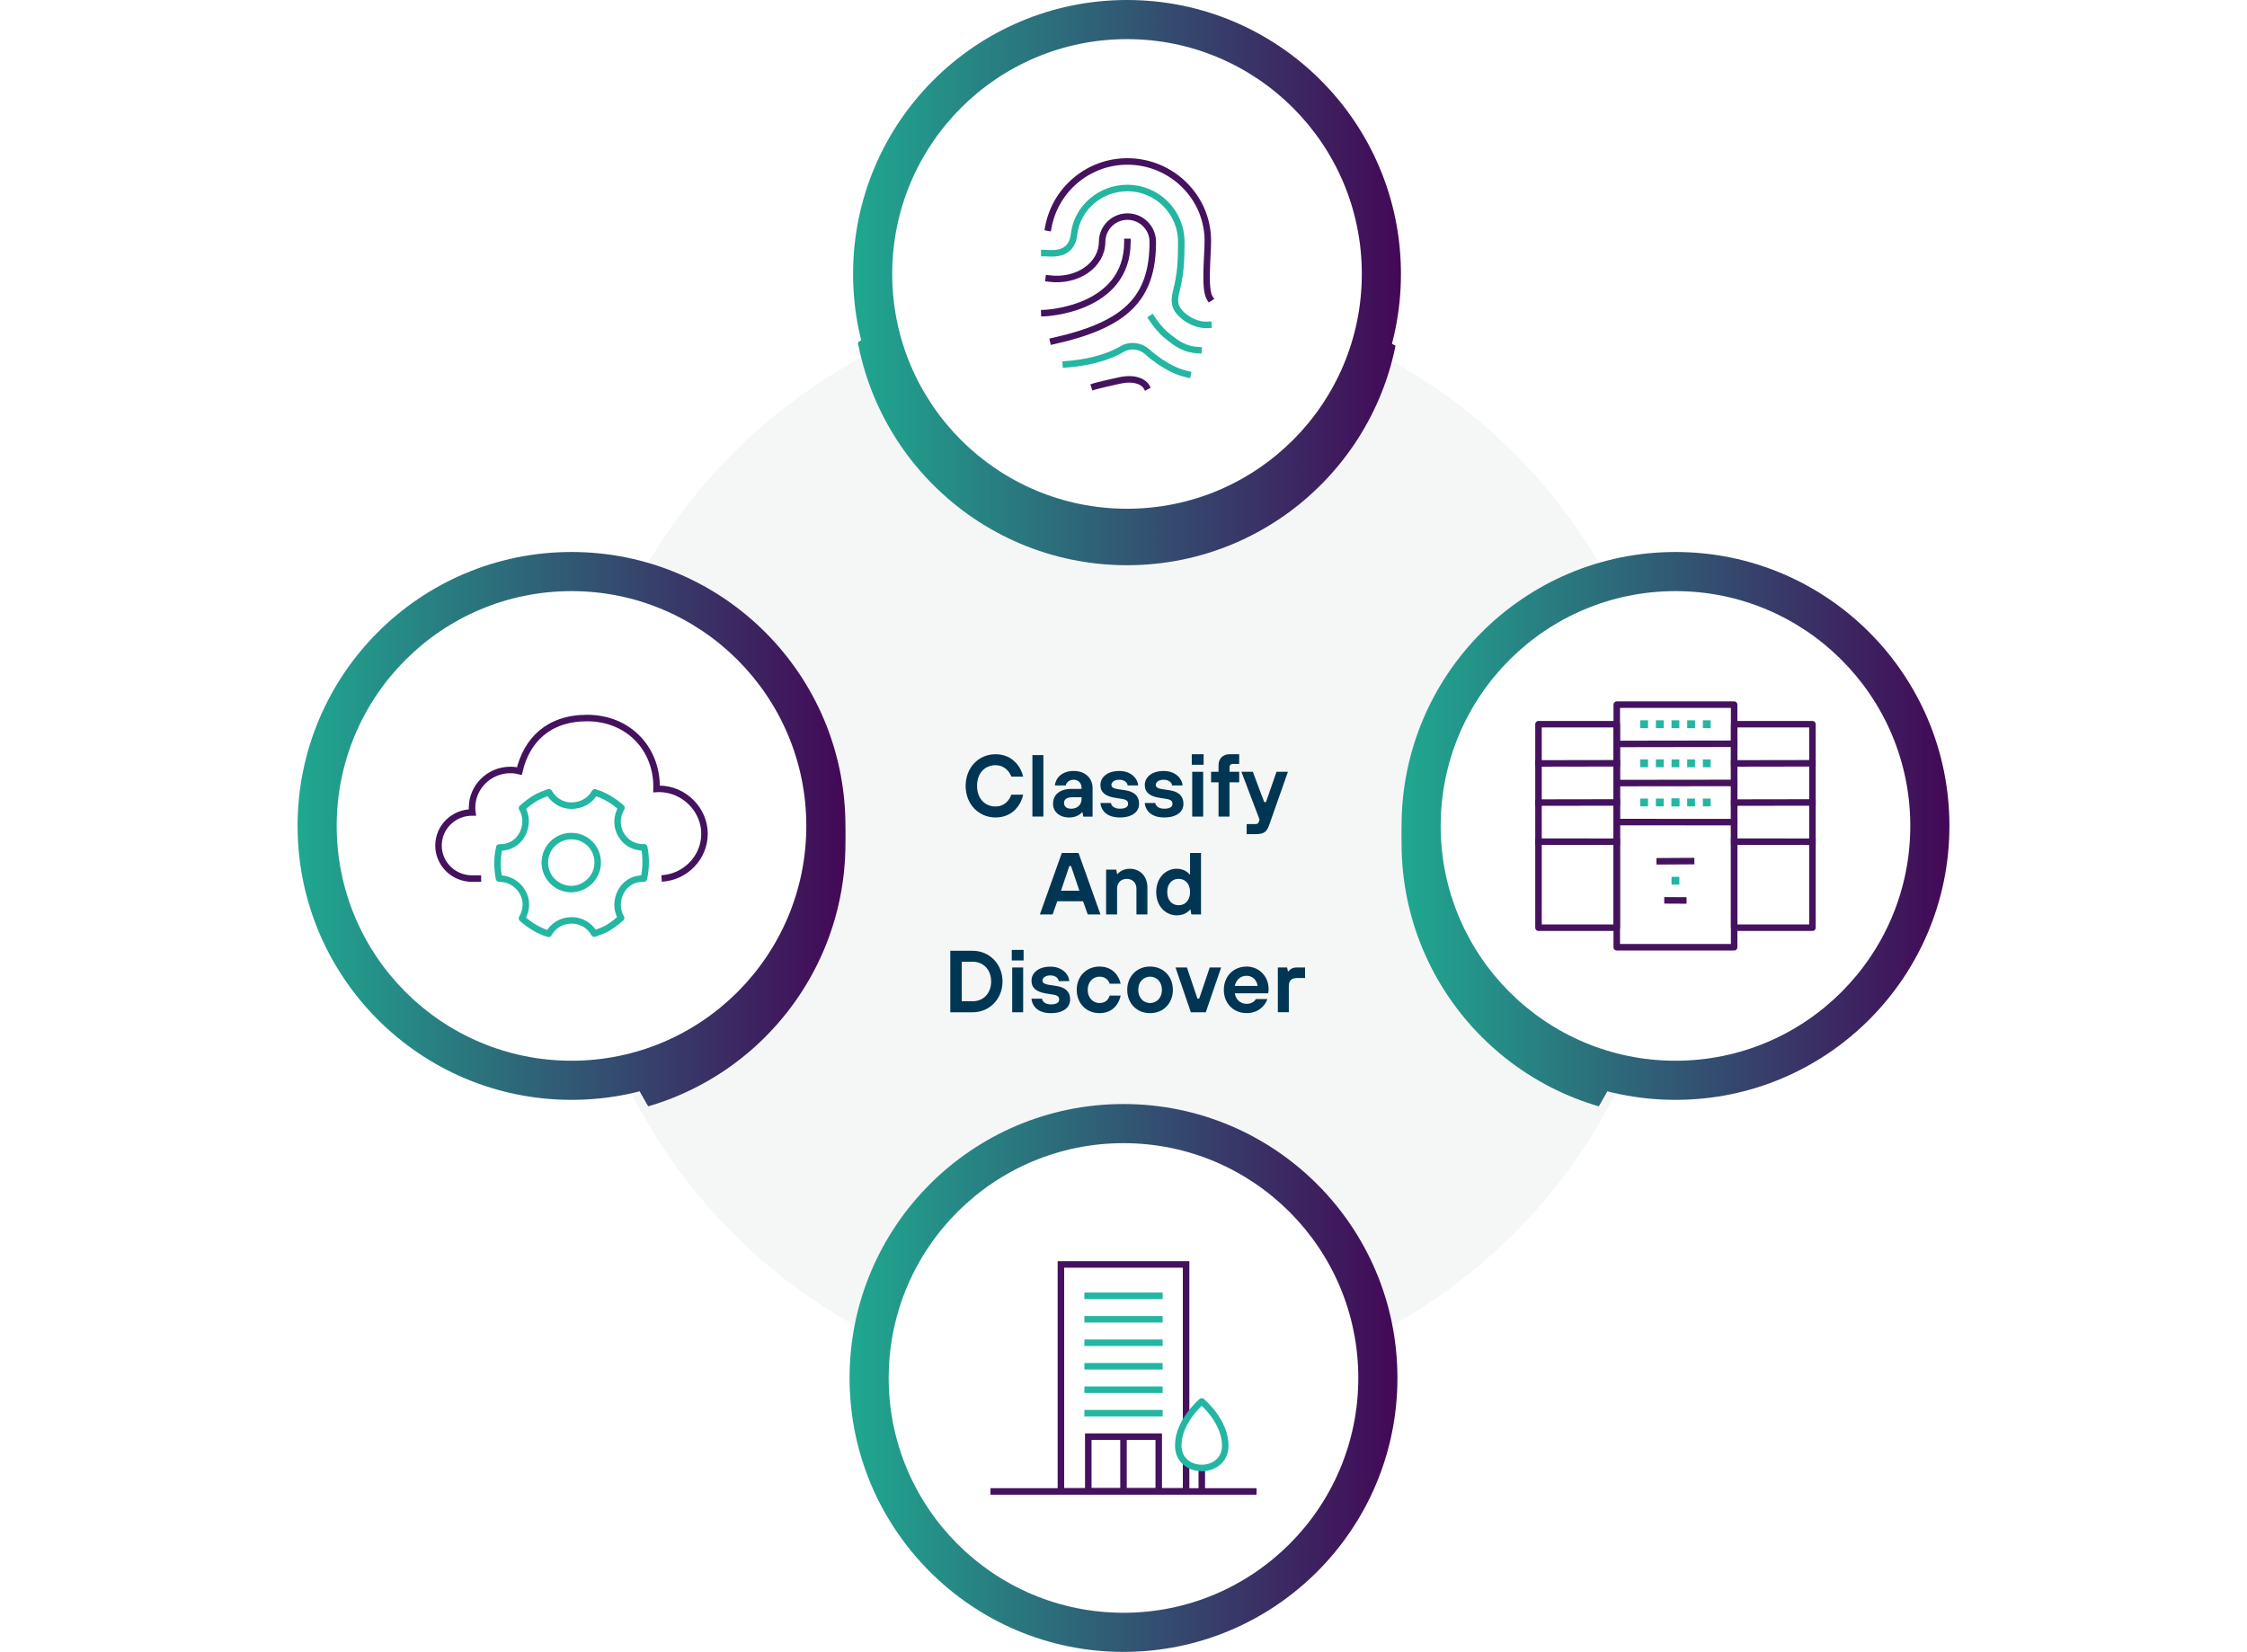 <?xml version="1.0" encoding="UTF-8"?>
<svg id="Layer_1" xmlns="http://www.w3.org/2000/svg" xmlns:xlink="http://www.w3.org/1999/xlink" viewBox="0 0 518 380.81">
  <defs>
    <style>
      .cls-1, .cls-2, .cls-3, .cls-4, .cls-5, .cls-6, .cls-7, .cls-8 {
        fill: none;
      }

      .cls-9 {
        fill: #23b6a3;
      }

      .cls-10 {
        fill: url(#linear-gradient-7);
      }

      .cls-11 {
        fill: url(#linear-gradient-5);
      }

      .cls-12 {
        fill: url(#linear-gradient-6);
      }

      .cls-13, .cls-14 {
        fill: url(#linear-gradient);
      }

      .cls-2, .cls-3, .cls-4, .cls-5, .cls-6, .cls-7, .cls-8 {
        stroke-width: 1.5px;
      }

      .cls-2, .cls-3, .cls-6, .cls-7, .cls-8 {
        stroke-linejoin: round;
      }

      .cls-2, .cls-4, .cls-8 {
        stroke: #23b6a3;
      }

      .cls-2, .cls-7 {
        stroke-linecap: square;
      }

      .cls-3, .cls-5, .cls-6, .cls-7 {
        stroke: #45125f;
      }

      .cls-4, .cls-5 {
        stroke-miterlimit: 10;
      }

      .cls-15 {
        fill: #fff;
      }

      .cls-16 {
        fill: url(#linear-gradient-3);
        filter: url(#drop-shadow-4);
      }

      .cls-17 {
        fill: url(#linear-gradient-4);
        filter: url(#drop-shadow-5);
      }

      .cls-18 {
        fill: url(#linear-gradient-2);
        filter: url(#drop-shadow-3);
      }

      .cls-19 {
        fill: #f5f6f6;
        filter: url(#drop-shadow-1);
      }

      .cls-6, .cls-8 {
        stroke-linecap: round;
      }

      .cls-14 {
        filter: url(#drop-shadow-2);
      }

      .cls-20 {
        clip-path: url(#clippath);
      }

      .cls-21 {
        fill: #003654;
      }
    </style>
    <filter id="drop-shadow-1" x="125.52" y="60.99" width="266.88" height="266.88" filterUnits="userSpaceOnUse">
      <feOffset dx="0" dy="4"/>
      <feGaussianBlur result="blur" stdDeviation="2"/>
      <feFlood flood-color="#003654" flood-opacity=".2"/>
      <feComposite in2="blur" operator="in"/>
      <feComposite in="SourceGraphic"/>
    </filter>
    <clipPath id="clippath">
      <circle class="cls-1" cx="259" cy="190.4" r="127.25"/>
    </clipPath>
    <linearGradient id="linear-gradient" x1="323.1" y1="190.4" x2="449.4" y2="190.4" gradientUnits="userSpaceOnUse">
      <stop offset="0" stop-color="#1fa890"/>
      <stop offset="1" stop-color="#430857"/>
    </linearGradient>
    <filter id="drop-shadow-2" x="317.04" y="124.83" width="138.72" height="139.2" filterUnits="userSpaceOnUse">
      <feOffset dx="0" dy="4"/>
      <feGaussianBlur result="blur-2" stdDeviation="2"/>
      <feFlood flood-color="#003654" flood-opacity=".2"/>
      <feComposite in2="blur-2" operator="in"/>
      <feComposite in="SourceGraphic"/>
    </filter>
    <linearGradient id="linear-gradient-2" x1="196.66" y1="63.15" x2="322.96" y2="63.15" xlink:href="#linear-gradient"/>
    <filter id="drop-shadow-3" x="190.32" y="-2.37" width="138.72" height="138.72" filterUnits="userSpaceOnUse">
      <feOffset dx="0" dy="4"/>
      <feGaussianBlur result="blur-3" stdDeviation="2"/>
      <feFlood flood-color="#003654" flood-opacity=".2"/>
      <feComposite in2="blur-3" operator="in"/>
      <feComposite in="SourceGraphic"/>
    </filter>
    <linearGradient id="linear-gradient-3" x1="68.6" y1="190.4" x2="194.9" y2="190.4" xlink:href="#linear-gradient"/>
    <filter id="drop-shadow-4" x="62.16" y="124.83" width="139.2" height="139.2" filterUnits="userSpaceOnUse">
      <feOffset dx="0" dy="4"/>
      <feGaussianBlur result="blur-4" stdDeviation="2"/>
      <feFlood flood-color="#003654" flood-opacity=".2"/>
      <feComposite in2="blur-4" operator="in"/>
      <feComposite in="SourceGraphic"/>
    </filter>
    <linearGradient id="linear-gradient-4" x1="195.85" y1="317.66" x2="322.15" y2="317.66" xlink:href="#linear-gradient"/>
    <filter id="drop-shadow-5" x="189.84" y="252.03" width="138.72" height="139.2" filterUnits="userSpaceOnUse">
      <feOffset dx="0" dy="4"/>
      <feGaussianBlur result="blur-5" stdDeviation="2"/>
      <feFlood flood-color="#003654" flood-opacity=".2"/>
      <feComposite in2="blur-5" operator="in"/>
      <feComposite in="SourceGraphic"/>
    </filter>
    <linearGradient id="linear-gradient-5" x1="196.66" y1="63.15" x2="322.96" y2="63.15" xlink:href="#linear-gradient"/>
    <linearGradient id="linear-gradient-6" x1="68.6" y1="190.4" x2="194.9" y2="190.4" xlink:href="#linear-gradient"/>
    <linearGradient id="linear-gradient-7" x1="195.85" y1="317.66" x2="322.15" y2="317.66" xlink:href="#linear-gradient"/>
  </defs>
  <circle class="cls-19" cx="259" cy="190.4" r="127.25"/>
  <g class="cls-20">
    <circle class="cls-14" cx="386.25" cy="190.4" r="63.15"/>
    <circle class="cls-18" cx="259.81" cy="63.15" r="63.15"/>
    <circle class="cls-16" cx="131.75" cy="190.4" r="63.15"/>
    <circle class="cls-17" cx="259" cy="317.66" r="63.15"/>
  </g>
  <g>
    <circle class="cls-11" cx="259.81" cy="63.15" r="63.15"/>
    <circle class="cls-15" cx="259.81" cy="63.15" r="54.13"/>
    <g>
      <g>
        <path class="cls-7" d="M240.74,72.18s19.16-.67,19.16-16.41"/>
        <path class="cls-7" d="M241.76,64.2c6.81.89,12.31-3.27,12.31-8.43,0-3.22,2.61-5.84,5.84-5.84s5.84,2.61,5.84,5.84c0,13.06-6.22,19.12-22.95,22.85"/>
        <path class="cls-7" d="M264.25,89.08s-1.38-2.43-6.25-1.35-5.69,1.35-5.69,1.35"/>
        <path class="cls-7" d="M241.65,52.48c1.55-8.67,9.13-15.26,18.25-15.26,10.24,0,18.67,8.3,18.54,18.54-.05,4-.83,10.93.44,12.93"/>
      </g>
      <g>
        <path class="cls-2" d="M240.74,58.34c1.43,0,6.27.92,6.87-4.36.69-6.04,6.04-10.64,12.29-10.64,6.86,0,12.42,5.56,12.42,12.42,0,1.91-.03,3.87-.19,5.79-.16,1.94-.52,3.81-1,5.7-.23.93-.38,1.91-.19,2.86.31,1.51,1.63,2.66,2.86,3.45,1.41.91,3.08,1.44,4.77,1.32"/>
        <path class="cls-2" d="M265.52,73.37c1.01,1.53,2.17,2.97,3.61,4.12,2.31,1.86,4.04,3.07,7.15,3.24"/>
        <path class="cls-2" d="M273.78,86.29c-4.35-.95-8.03-4.07-9.37-5.24-1.32-1.16-3.16-1.53-4.8-1.01-.12.04-.23.08-.35.12s-.46.23-.69.37c-1.18.71-5.41,2.93-12.87,3.46"/>
      </g>
    </g>
  </g>
  <g>
    <circle class="cls-13" cx="386.25" cy="190.4" r="63.15"/>
    <circle class="cls-15" cx="386.25" cy="190.4" r="54.13"/>
    <g>
      <g>
        <line class="cls-7" x1="373.58" y1="180.52" x2="399.78" y2="180.49"/>
        <line class="cls-7" x1="373.58" y1="171.5" x2="399.78" y2="171.46"/>
        <line class="cls-7" x1="399.78" y1="194.02" x2="417.82" y2="194.04"/>
        <line class="cls-7" x1="399.78" y1="185.02" x2="417.82" y2="184.99"/>
        <line class="cls-7" x1="399.78" y1="175.99" x2="417.82" y2="175.96"/>
        <line class="cls-7" x1="354.67" y1="194.02" x2="372.72" y2="194.04"/>
        <line class="cls-7" x1="354.67" y1="185.02" x2="372.72" y2="184.99"/>
        <line class="cls-7" x1="354.67" y1="175.99" x2="372.72" y2="175.96"/>
        <rect class="cls-3" x="372.71" y="162.44" width="27.06" height="55.93"/>
        <rect class="cls-3" x="399.78" y="166.95" width="18.04" height="46.91"/>
        <rect class="cls-3" x="354.67" y="166.95" width="18.04" height="46.91"/>
        <line class="cls-7" x1="373.58" y1="189.51" x2="399.78" y2="189.53"/>
        <line class="cls-7" x1="384.41" y1="207.56" x2="388.05" y2="207.58"/>
        <line class="cls-7" x1="382.61" y1="198.55" x2="389.85" y2="198.51"/>
      </g>
      <g>
        <rect class="cls-9" x="378.12" y="184.09" width="1.8" height="1.8"/>
        <rect class="cls-9" x="381.73" y="184.09" width="1.8" height="1.8"/>
        <rect class="cls-9" x="385.34" y="184.09" width="1.8" height="1.8"/>
        <rect class="cls-9" x="385.34" y="184.09" width="1.8" height="1.8"/>
        <rect class="cls-9" x="385.34" y="202.13" width="1.8" height="1.8"/>
        <rect class="cls-9" x="388.95" y="184.09" width="1.8" height="1.8"/>
        <rect class="cls-9" x="392.56" y="184.09" width="1.8" height="1.8"/>
        <rect class="cls-9" x="378.12" y="175.07" width="1.8" height="1.8"/>
        <rect class="cls-9" x="381.73" y="175.07" width="1.8" height="1.8"/>
        <rect class="cls-9" x="385.34" y="175.07" width="1.8" height="1.8"/>
        <rect class="cls-9" x="388.95" y="175.07" width="1.8" height="1.8"/>
        <rect class="cls-9" x="392.56" y="175.07" width="1.8" height="1.8"/>
        <rect class="cls-9" x="378.12" y="166.05" width="1.8" height="1.8"/>
        <rect class="cls-9" x="381.73" y="166.05" width="1.8" height="1.8"/>
        <rect class="cls-9" x="385.34" y="166.05" width="1.8" height="1.8"/>
        <rect class="cls-9" x="388.95" y="166.05" width="1.8" height="1.8"/>
        <rect class="cls-9" x="392.56" y="166.05" width="1.8" height="1.8"/>
      </g>
    </g>
  </g>
  <g>
    <circle class="cls-12" cx="131.75" cy="190.4" r="63.15"/>
    <circle class="cls-15" cx="131.75" cy="190.4" r="54.13"/>
    <g>
      <path class="cls-5" d="M152.52,202.51c5.51-.31,9.89-4.81,9.89-10.32s-4.7-10.34-10.5-10.34c-.2,0-.39.02-.58.03,0-.19.03-.38.03-.57,0-8.71-6.46-15.78-16.02-15.78-9,0-13.96,5.22-15.6,12.22-.67-.16-1.36-.25-2.08-.25-4.88,0-8.84,3.9-8.84,8.71,0,.37.03.73.08,1.09-.03,0-.05,0-.08,0-4.27,0-7.73,3.41-7.73,7.62s3.46,7.62,7.73,7.62h2.1"/>
      <path class="cls-8" d="M143.11,192.33c-1.09-2-.95-4.2.16-6.11-1.79-1.6-3.85-2.86-6.15-3.56-1,1.9-3.08,3.06-5.38,3.07-2.3,0-4.2-1.3-5.19-3.1-1.1.4-2.29.81-3.39,1.51s-1.92,1.35-2.82,2.15c1.09,1.8,1.1,4.16,0,6.16-1.1,2-3.15,3-5.24,2.91-.51,2.3-.55,4.77-.05,7.17,2.1,0,4.17,1.04,5.36,3.04,1.19,2,1.02,4.25-.08,6.15,1.79,1.6,3.85,2.86,6.15,3.56,1-1.9,3.01-3.11,5.3-3.11,2.3,0,4.23,1.26,5.22,3.06,1.1-.4,2.27-.76,3.37-1.47s1.92-1.35,2.82-2.15c-1.09-1.8-1.1-4.16,0-6.16,1.1-2,3.15-3,5.24-2.91.51-2.3.57-4.81.08-7.21-2.2.1-4.29-1-5.39-3ZM131.68,204.96c-3.3,0-6.09-2.7-6.08-6.1,0-3.4,2.71-6.11,6.11-6.12,3.4,0,6.09,2.7,6.08,6.1s-2.81,6.11-6.11,6.12Z"/>
    </g>
  </g>
  <g>
    <path class="cls-21" d="M222.61,181.16c0-4.25,3.04-7.29,6.88-7.29,4.15,0,5.97,3.24,6.38,5.16h-2.73c-.41-1.11-1.52-2.63-3.65-2.63-2.43,0-4.25,1.82-4.25,4.76s1.82,4.76,4.25,4.76c2.13,0,3.24-1.52,3.65-2.73h2.73c-.3,1.62-1.92,5.26-6.38,5.26-3.85,0-6.88-3.04-6.88-7.29Z"/>
    <path class="cls-21" d="M238,174.07h2.53v14.17h-2.53v-14.17Z"/>
    <path class="cls-21" d="M242.76,185.31c0-2.03,1.42-3.44,4.25-3.44h2.33v-.2c0-1.11-.71-1.92-1.82-1.92s-1.72.71-1.82,1.32h-2.53c.2-1.72,1.62-3.34,4.35-3.34s4.35,1.72,4.35,3.95v6.58h-2.13l-.2-1.01h-.1s-.91,1.21-2.94,1.21c-2.33,0-3.75-1.42-3.75-3.14ZM249.34,184.09v-.3h-2.13c-1.32,0-1.92.51-1.92,1.32s.61,1.32,1.62,1.32c1.52,0,2.43-.91,2.43-2.33Z"/>
    <path class="cls-21" d="M253.69,185.11h2.43c0,.51.61,1.32,2.02,1.32s1.92-.49,1.92-1.11-.3-.97-1.42-1.15l-1.62-.26c-2.13-.34-3.34-1.21-3.34-2.94s1.52-3.24,4.35-3.24c3.04,0,4.35,2.13,4.35,3.34h-2.43c0-.61-.71-1.32-1.92-1.32s-1.82.61-1.82,1.21c0,.51.51.81,1.42.95l1.72.26c2.13.32,3.24,1.32,3.24,3.14,0,1.72-1.42,3.14-4.45,3.14-3.85,0-4.45-2.63-4.45-3.34Z"/>
    <path class="cls-21" d="M263.91,185.11h2.43c0,.51.61,1.32,2.03,1.32s1.92-.49,1.92-1.11-.3-.97-1.42-1.15l-1.62-.26c-2.13-.34-3.34-1.21-3.34-2.94s1.52-3.24,4.35-3.24c3.04,0,4.35,2.13,4.35,3.34h-2.43c0-.61-.71-1.32-1.92-1.32s-1.82.61-1.82,1.21c0,.51.51.81,1.42.95l1.72.26c2.13.32,3.24,1.32,3.24,3.14,0,1.72-1.42,3.14-4.45,3.14-3.85,0-4.46-2.63-4.46-3.34Z"/>
    <path class="cls-21" d="M274.74,173.87h2.73v2.43h-2.73v-2.43ZM274.84,177.92h2.53v10.33h-2.53v-10.33Z"/>
    <path class="cls-21" d="M280.91,180.35h-1.72v-2.43h1.72v-1.52c0-1.52,1.01-2.53,2.53-2.53h2.23v2.23h-1.52c-.4,0-.71.3-.71.71v1.11h2.23v2.43h-2.23v7.9h-2.53v-7.9Z"/>
    <path class="cls-21" d="M287.39,189.97h2.03c.51,0,.67-.2.77-.51l.18-.51-4.19-11.04h2.63l2.63,6.99h.41l2.43-6.99h2.63l-4.35,12.35c-.51,1.42-1.11,2.03-3.04,2.03h-2.13v-2.33Z"/>
    <path class="cls-21" d="M244.78,196.63h3.85l5.06,14.17h-2.94l-1.07-3.04h-5.95l-1.07,3.04h-2.94l5.06-14.17ZM248.83,205.33l-1.92-5.67h-.4l-1.92,5.67h4.25Z"/>
    <path class="cls-21" d="M255,200.47h2.33l.2,1.01h.1s.91-1.21,2.83-1.21c2.33,0,4.05,1.72,4.05,4.35v6.18h-2.53v-5.97c0-1.32-.91-2.23-2.23-2.23s-2.23.91-2.23,2.23v5.97h-2.53v-10.33Z"/>
    <path class="cls-21" d="M266.54,205.64c0-3.24,2.13-5.37,4.76-5.37,2.02,0,2.94,1.32,2.94,1.32h.1v-4.96h2.53v14.17h-2.23l-.2-1.11h-.1s-.91,1.32-3.04,1.32c-2.63,0-4.76-2.13-4.76-5.37ZM274.34,205.64c0-1.92-1.11-3.04-2.63-3.04s-2.63,1.11-2.63,3.04,1.11,3.04,2.63,3.04,2.63-1.11,2.63-3.04Z"/>
    <path class="cls-21" d="M219.07,219.18h5.16c3.85,0,6.88,3.04,6.88,7.09s-3.04,7.09-6.88,7.09h-5.16v-14.17ZM224.24,230.82c2.43,0,4.25-1.82,4.25-4.56s-1.82-4.56-4.25-4.56h-2.53v9.11h2.53Z"/>
    <path class="cls-21" d="M233.24,218.98h2.73v2.43h-2.73v-2.43ZM233.34,223.03h2.53v10.33h-2.53v-10.33Z"/>
    <path class="cls-21" d="M237.8,230.22h2.43c0,.51.61,1.32,2.02,1.32s1.92-.49,1.92-1.11-.3-.97-1.42-1.15l-1.62-.26c-2.13-.34-3.34-1.21-3.34-2.94s1.52-3.24,4.35-3.24c3.04,0,4.35,2.13,4.35,3.34h-2.43c0-.61-.71-1.32-1.92-1.32s-1.82.61-1.82,1.21c0,.51.51.81,1.42.95l1.72.26c2.13.32,3.24,1.32,3.24,3.14,0,1.72-1.42,3.14-4.45,3.14-3.85,0-4.45-2.63-4.45-3.34Z"/>
    <path class="cls-21" d="M248.22,228.19c0-3.14,2.23-5.37,5.26-5.37,3.24,0,4.56,2.43,4.86,3.95h-2.53c-.2-.61-.81-1.62-2.33-1.62s-2.73,1.21-2.73,3.04,1.21,3.04,2.73,3.04,2.13-1.01,2.33-1.72h2.53c-.3,1.62-1.62,4.05-4.86,4.05-3.04,0-5.26-2.23-5.26-5.37Z"/>
    <path class="cls-21" d="M259.86,228.19c0-3.14,2.23-5.37,5.26-5.37s5.26,2.23,5.26,5.37-2.23,5.37-5.26,5.37-5.26-2.23-5.26-5.37ZM267.86,228.19c0-1.82-1.21-3.04-2.73-3.04s-2.73,1.21-2.73,3.04,1.21,3.04,2.73,3.04,2.73-1.21,2.73-3.04Z"/>
    <path class="cls-21" d="M270.99,223.03h2.63l2.43,7.19h.4l2.43-7.19h2.63l-3.54,10.33h-3.44l-3.54-10.33Z"/>
    <path class="cls-21" d="M282.13,228.19c0-3.14,2.23-5.37,5.26-5.37,2.83,0,5.06,2.23,5.06,5.16,0,.61-.1,1.01-.1,1.01h-7.69c.2,1.42,1.32,2.43,2.73,2.43,1.21,0,1.92-.71,2.13-1.11h2.63c-.2.81-1.52,3.24-4.76,3.24-3.04,0-5.26-2.23-5.26-5.37ZM289.92,227.28c-.2-1.32-1.11-2.33-2.53-2.33-1.52,0-2.43,1.01-2.73,2.33h5.26Z"/>
    <path class="cls-21" d="M294.58,223.03h2.13l.2.91h.1s.61-.91,1.82-.91h2.02v2.43h-1.82c-1.32,0-1.92.61-1.92,1.92v5.97h-2.53v-10.33Z"/>
  </g>
  <g>
    <circle class="cls-10" cx="259" cy="317.66" r="63.15"/>
    <circle class="cls-15" cx="259" cy="317.66" r="54.13"/>
    <g>
      <g>
        <line class="cls-5" x1="259" y1="331.19" x2="259" y2="343.82"/>
        <rect class="cls-5" x="250.88" y="331.19" width="16.24" height="12.63"/>
        <polyline class="cls-5" points="273.43 337.35 273.43 343.82 244.57 343.82 244.57 291.49 273.43 291.49 273.43 327.37"/>
        <line class="cls-5" x1="228.33" y1="343.82" x2="289.67" y2="343.82"/>
        <line class="cls-6" x1="277.05" y1="338.52" x2="277.05" y2="343.82"/>
      </g>
      <g>
        <line class="cls-4" x1="249.98" y1="298.72" x2="268.02" y2="298.72"/>
        <line class="cls-4" x1="249.98" y1="304.13" x2="268.02" y2="304.13"/>
        <line class="cls-4" x1="249.98" y1="309.54" x2="268.02" y2="309.54"/>
        <line class="cls-4" x1="249.98" y1="314.96" x2="268.02" y2="314.96"/>
        <line class="cls-4" x1="249.98" y1="320.37" x2="268.02" y2="320.37"/>
        <line class="cls-4" x1="249.98" y1="325.78" x2="268.02" y2="325.78"/>
        <path class="cls-8" d="M271.64,333.57c.31,6.45,10.5,6.45,10.81,0,0-.14,0-.28,0-.42,0-5.57-5.41-10.08-5.41-10.08,0,0-5.41,4.51-5.41,10.08,0,.14,0,.28,0,.42Z"/>
      </g>
    </g>
  </g>
</svg>